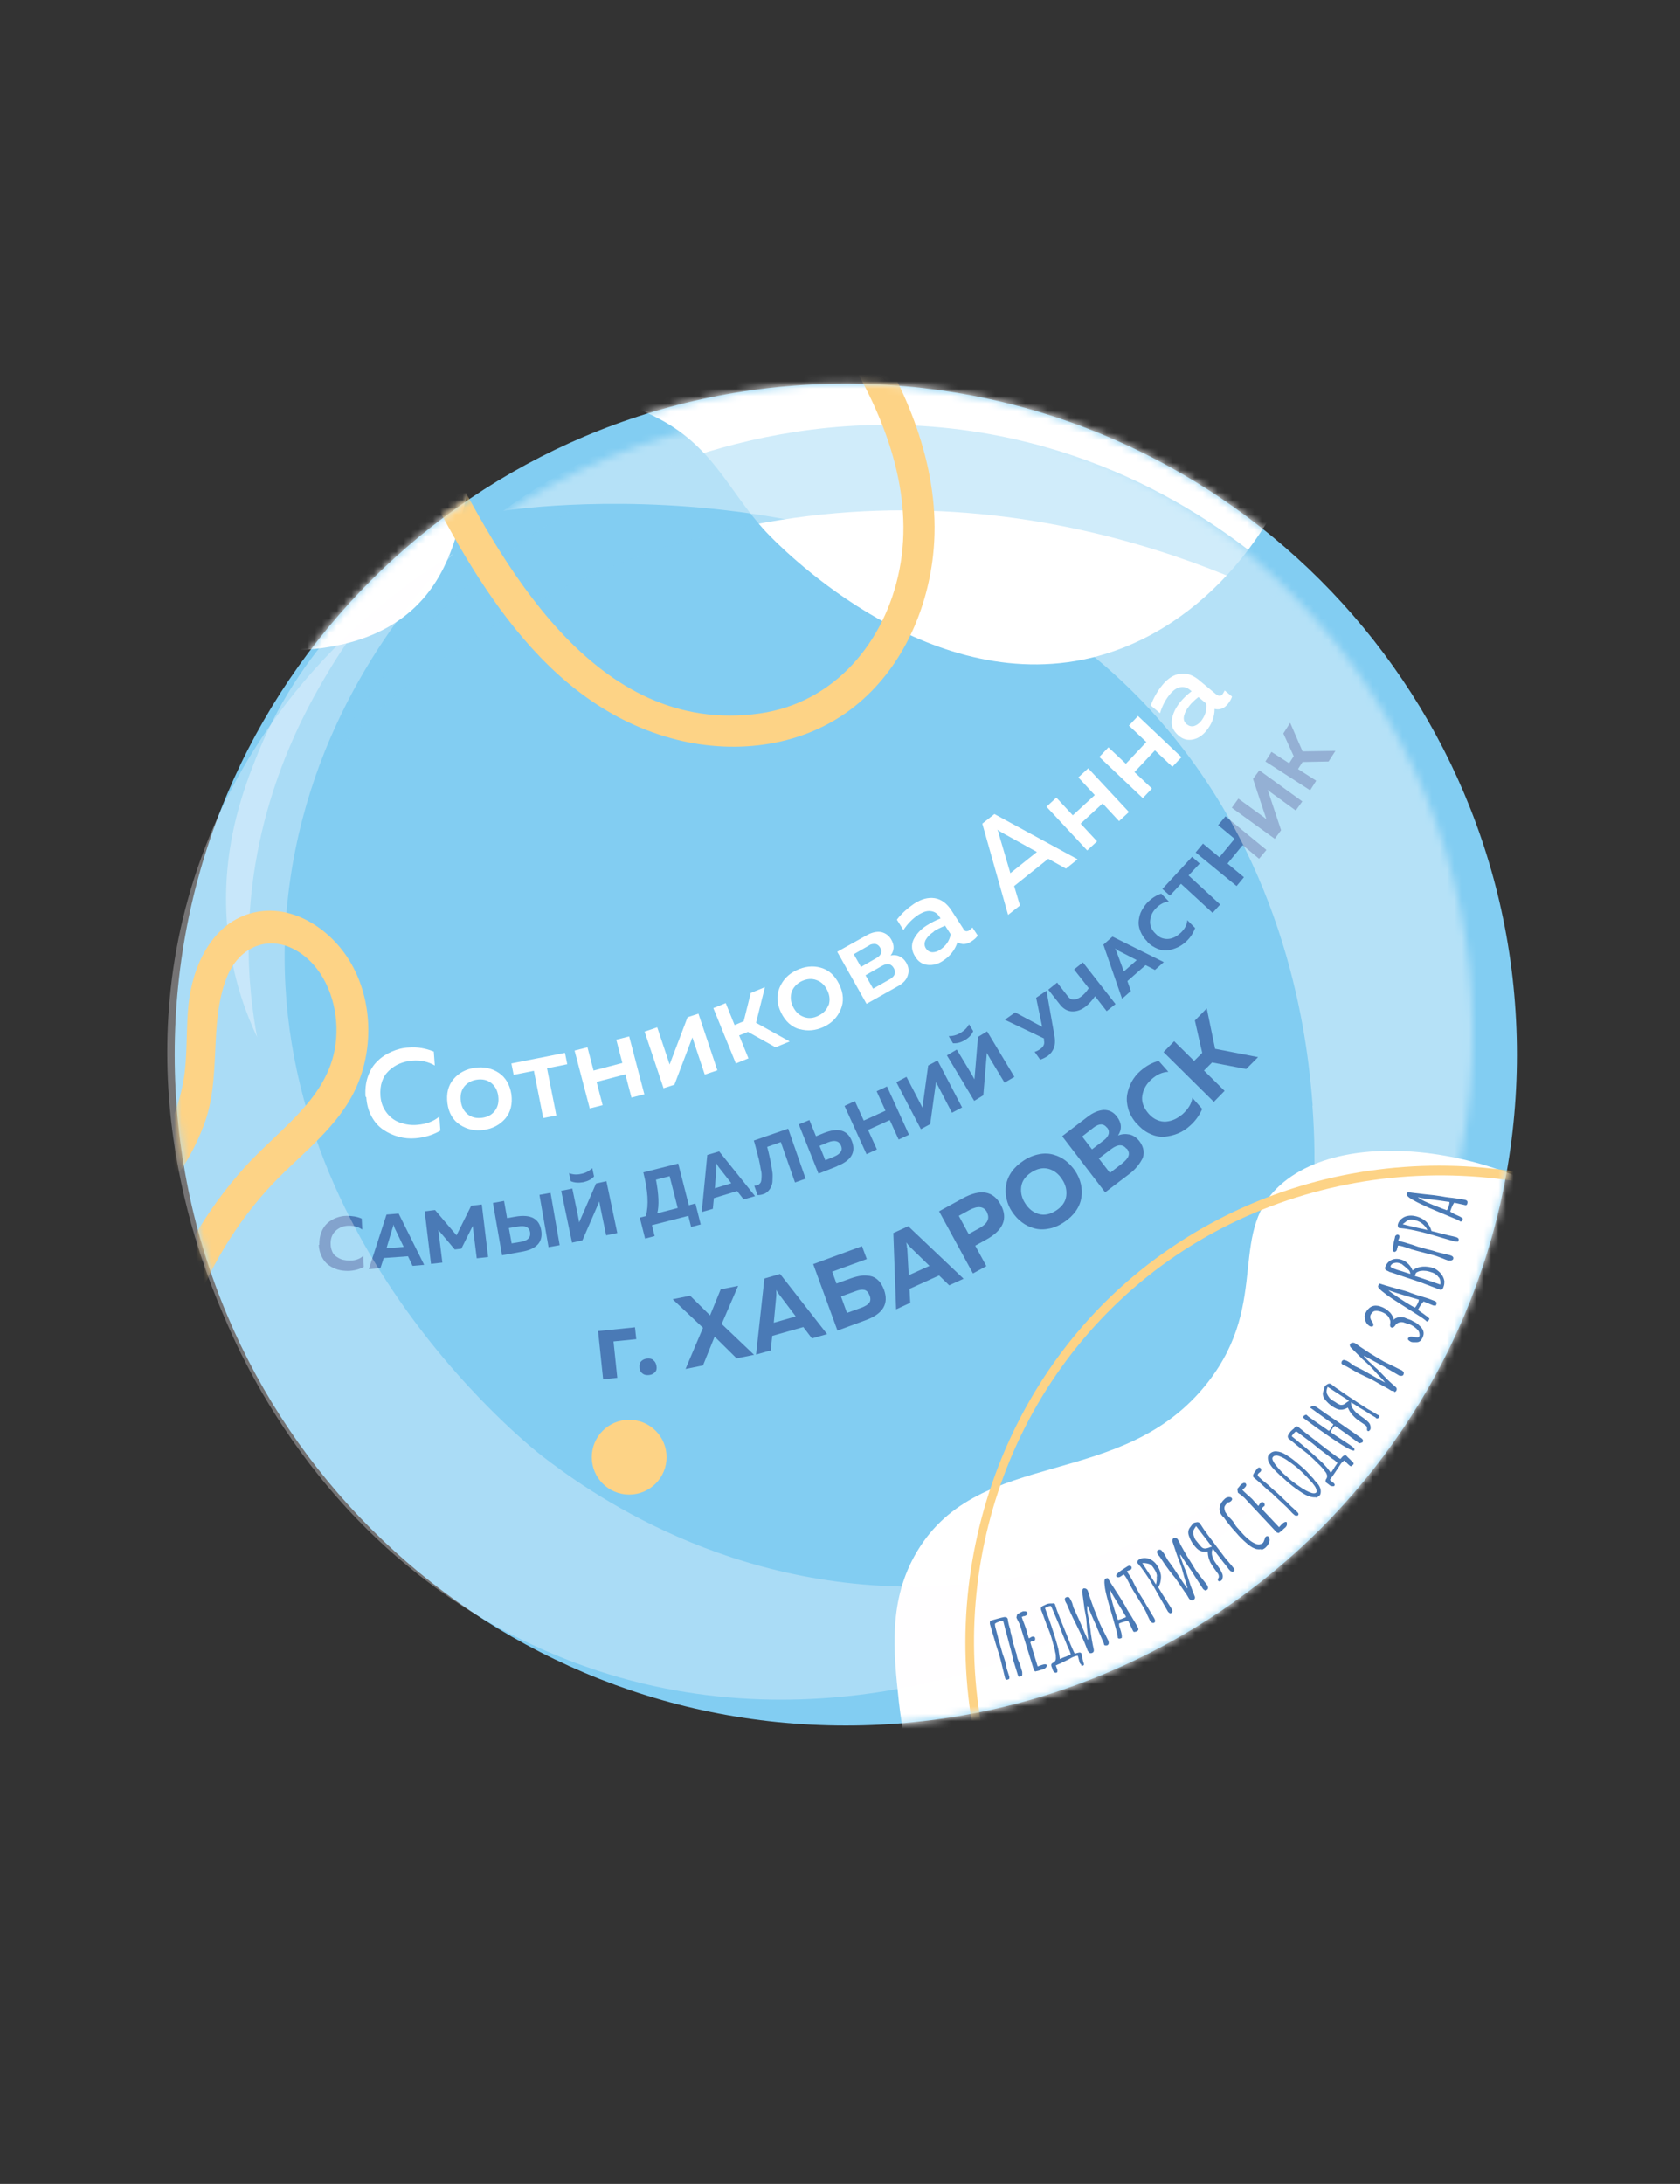 <?xml version="1.0" encoding="UTF-8"?> <svg xmlns="http://www.w3.org/2000/svg" width="227" height="295" viewBox="0 0 227 295" fill="none"><rect x="0" y="0" width="227" height="295" fill="#333333" stroke="none"/><path d="M114.284 233.083C164.365 233.083 204.964 192.508 204.964 142.455C204.964 92.403 164.365 51.828 114.284 51.828C64.203 51.828 23.604 92.403 23.604 142.455C23.604 192.508 64.203 233.083 114.284 233.083Z" fill="#82CDF2"></path><mask id="mask0_63_98" style="mask-type:luminance" maskUnits="userSpaceOnUse" x="23" y="51" width="182" height="183"><path d="M114.284 233.083C164.365 233.083 204.964 192.508 204.964 142.455C204.964 92.403 164.365 51.828 114.284 51.828C64.203 51.828 23.604 92.403 23.604 142.455C23.604 192.508 64.203 233.083 114.284 233.083Z" fill="white"></path></mask><g mask="url(#mask0_63_98)"><path d="M174.601 30.767C180.783 42.851 176.923 56.607 176.513 58.28C172.961 71.797 161.793 85.963 146.321 89.103C124.257 93.575 104.891 73.333 103.491 71.831C98.334 66.267 96.387 60.123 88.326 56.197C85.56 54.866 77.26 50.633 70.6 53.808C61.003 58.382 65.34 73.299 55.982 82.106C51.371 86.441 42.73 89.957 25.175 86.441C25.311 81.764 27.6 33.566 65.306 10.764C110.458 -16.509 167.052 15.987 174.635 30.767H174.601Z" fill="white"></path><path d="M218.831 168.876C210.019 156.792 184.266 150.853 173.474 159.659C165.516 166.145 171.868 175.566 163.227 186.694C151.751 201.44 132.454 195.296 123.915 209.564C120.022 216.084 120.705 222.945 121.456 229.874C125.008 261.551 150.351 285.274 161.041 294.32C176.069 276.229 239.801 197.685 218.796 168.91L218.831 168.876Z" fill="white"></path></g><path d="M85.013 201.884C87.805 201.884 90.068 199.622 90.068 196.832C90.068 194.042 87.805 191.78 85.013 191.78C82.222 191.78 79.959 194.042 79.959 196.832C79.959 199.622 82.222 201.884 85.013 201.884Z" fill="#FDD386"></path><path opacity="0.64" d="M179.86 84.632C174.498 78.692 160.939 65.311 139.012 59.782C110.458 52.579 87.165 63.536 79.105 67.906C59.398 78.624 49.219 94.326 45.121 101.631C52.806 93.848 69.644 78.965 95.635 72.275C137.816 61.386 172.21 80.194 179.86 84.632Z" fill="#82CDF2"></path><path opacity="0.44" d="M179.007 184.441C182.081 184.441 184.574 181.95 184.574 178.877C184.574 175.804 182.081 173.313 179.007 173.313C175.932 173.313 173.439 175.804 173.439 178.877C173.439 181.95 175.932 184.441 179.007 184.441Z" fill="white"></path><path opacity="0.44" d="M183.754 170.855C185.452 170.855 186.828 169.48 186.828 167.783C186.828 166.087 185.452 164.711 183.754 164.711C182.056 164.711 180.68 166.087 180.68 167.783C180.68 169.48 182.056 170.855 183.754 170.855Z" fill="white"></path><path opacity="0.35" d="M58.066 73.879C51.337 80.16 46.999 86.304 44.404 90.673C41.569 95.384 33.987 108.321 33.611 126.31C33.474 132.147 34.157 136.926 34.738 140.1C33.372 137.199 31.732 132.932 30.981 127.573C29.273 115.728 32.928 106.478 34.909 101.596C41.193 86.202 52.635 77.463 58.066 73.845V73.879Z" fill="white"></path><path d="M49.39 148.122C49.322 147.132 49.424 146.21 49.732 145.357C50.039 144.504 50.449 143.855 51.03 143.309C51.576 142.763 52.225 142.353 52.942 142.046C53.66 141.739 54.411 141.534 55.197 141.5C56.392 141.397 57.519 141.602 58.612 142.046L58.749 143.923C57.861 143.411 56.836 143.172 55.675 143.275C54.445 143.377 53.386 143.821 52.532 144.64C51.679 145.459 51.303 146.586 51.405 148.054C51.474 148.975 51.781 149.726 52.293 150.375C52.806 151.023 53.42 151.433 54.138 151.672C54.855 151.911 55.572 152.013 56.358 151.945C57.621 151.842 58.612 151.467 59.363 150.818L59.5 152.73C58.475 153.31 57.382 153.652 56.153 153.754C55.367 153.822 54.616 153.754 53.864 153.549C53.113 153.344 52.43 153.037 51.781 152.593C51.132 152.15 50.62 151.569 50.21 150.818C49.8 150.068 49.561 149.214 49.493 148.224L49.39 148.122Z" fill="white"></path><path d="M62.164 151.945C61.208 151.33 60.627 150.341 60.456 149.043C60.286 147.712 60.559 146.62 61.276 145.767C61.993 144.913 62.984 144.401 64.179 144.23C65.375 144.06 66.468 144.299 67.39 144.913C68.312 145.528 68.892 146.517 69.097 147.815C69.268 149.146 68.995 150.238 68.278 151.092C67.526 151.945 66.57 152.457 65.375 152.628C64.179 152.798 63.12 152.559 62.164 151.945ZM66.877 150.033C67.287 149.487 67.424 148.839 67.321 148.054C67.219 147.268 66.877 146.688 66.365 146.279C65.819 145.869 65.204 145.732 64.452 145.835C63.701 145.937 63.12 146.279 62.711 146.791C62.301 147.337 62.164 147.985 62.267 148.77C62.369 149.555 62.711 150.136 63.223 150.545C63.769 150.955 64.384 151.092 65.17 150.989C65.921 150.887 66.502 150.545 66.877 150.033Z" fill="white"></path><path d="M75.177 150.682L73.401 151.023L72.137 144.64L69.405 145.186L69.097 143.65L76.338 142.217L76.646 143.753L73.913 144.299L75.177 150.682Z" fill="white"></path><path d="M81.427 149.282L79.685 149.726L77.636 141.909L79.378 141.466L80.198 144.606L84.091 143.582L83.272 140.442L85.013 139.998L87.063 147.815L85.321 148.258L84.501 145.118L80.608 146.142L81.427 149.282Z" fill="white"></path><path d="M91.127 146.517L89.658 146.995L87.097 139.349L88.805 138.769L90.478 143.787L92.903 137.404L94.372 136.926L96.933 144.572L95.226 145.152L93.552 140.134L91.127 146.517Z" fill="white"></path><path d="M101.1 142.968L99.427 143.65L96.387 136.175L98.06 135.492L99.256 138.462L100.485 137.95L101.442 134.127L103.354 133.342L102.159 138.155L106.701 140.68L104.789 141.466L101.066 139.383L99.871 139.861L101.134 142.968H101.1Z" fill="white"></path><path d="M108.068 139.042C106.975 138.735 106.121 137.984 105.54 136.789C104.96 135.594 104.891 134.468 105.335 133.41C105.779 132.352 106.531 131.567 107.624 131.055C108.717 130.543 109.81 130.406 110.902 130.713C111.995 131.02 112.815 131.771 113.396 132.966C113.976 134.161 114.045 135.287 113.601 136.345C113.157 137.404 112.405 138.189 111.312 138.701C110.219 139.213 109.126 139.315 108.034 139.008L108.068 139.042ZM111.961 135.799C112.166 135.151 112.132 134.502 111.79 133.785C111.449 133.068 110.971 132.625 110.322 132.386C109.673 132.147 109.024 132.215 108.341 132.522C107.658 132.864 107.214 133.342 106.975 133.956C106.77 134.605 106.804 135.253 107.145 135.97C107.487 136.687 107.965 137.13 108.614 137.369C109.263 137.608 109.912 137.54 110.595 137.199C111.278 136.857 111.722 136.38 111.927 135.765L111.961 135.799Z" fill="white"></path><path d="M121.217 133.273L117.084 135.594L113.123 128.563L117.153 126.31C117.836 125.934 118.485 125.798 119.065 125.9C119.646 126.037 120.124 126.378 120.432 126.924C120.876 127.709 120.841 128.426 120.329 129.075C120.739 128.972 121.149 129.006 121.525 129.177C121.9 129.348 122.208 129.621 122.447 130.031C122.788 130.611 122.857 131.191 122.652 131.771C122.481 132.352 122.003 132.864 121.217 133.273ZM115.343 128.87L116.333 130.611L118.416 129.416C119.065 129.041 119.27 128.563 118.929 128.017C118.758 127.709 118.519 127.539 118.246 127.505C117.972 127.505 117.699 127.505 117.426 127.709L115.343 128.904V128.87ZM116.948 131.737L117.972 133.546L120.158 132.318C120.91 131.908 121.115 131.396 120.773 130.781C120.432 130.167 119.885 130.065 119.168 130.474L116.948 131.737Z" fill="white"></path><path d="M130.166 125.491C130.371 125.832 130.644 125.866 130.985 125.661C131.088 125.593 131.224 125.456 131.395 125.286L132.112 126.378C131.907 126.685 131.634 126.924 131.259 127.163C130.575 127.607 129.961 127.641 129.38 127.266C129.039 128.324 128.355 129.177 127.399 129.792C126.75 130.235 126.067 130.406 125.35 130.338C124.667 130.269 124.086 129.928 123.676 129.245C123.164 128.46 123.096 127.675 123.437 126.924C123.813 126.173 124.394 125.525 125.213 125.013C125.76 124.671 126.374 124.33 127.092 124.057L126.921 123.818C126.648 123.374 126.272 123.135 125.76 123.067C125.282 122.999 124.769 123.169 124.189 123.511C123.335 124.057 122.652 124.74 122.071 125.627L121.183 124.228C121.866 123.34 122.652 122.657 123.505 122.077C124.496 121.429 125.418 121.19 126.306 121.326C127.16 121.463 127.946 122.009 128.595 123.033L130.166 125.456V125.491ZM126.17 125.866C125.657 126.173 125.316 126.549 125.077 126.958C124.872 127.368 124.872 127.743 125.111 128.119C125.316 128.426 125.589 128.597 125.965 128.631C126.306 128.631 126.682 128.529 127.023 128.29C127.809 127.778 128.287 127.095 128.458 126.207L127.706 125.047C127.092 125.286 126.545 125.559 126.135 125.832L126.17 125.866Z" fill="white"></path><path d="M137.816 122.316L136.211 123.579L132.727 111.256L134.367 109.959L145.603 116.069L144.032 117.332L141.642 116.001L137.031 119.688L137.816 122.316ZM134.981 112.724L136.518 117.947L140.105 115.08L135.357 112.451C135.118 112.315 134.947 112.178 134.776 112.076C134.845 112.246 134.947 112.485 135.016 112.724H134.981Z" fill="white"></path><path d="M148.233 113.646L146.901 114.875L141.402 108.969L142.734 107.741L144.954 110.13L147.926 107.399L145.706 105.01L147.038 103.781L152.537 109.686L151.205 110.915L148.985 108.526L146.013 111.256L148.233 113.646Z" fill="white"></path><path d="M155.645 106.512L154.415 107.809L148.541 102.245L149.77 100.948L152.127 103.167L154.893 100.231L152.537 98.012L153.766 96.715L159.641 102.279L158.411 103.576L156.055 101.357L153.288 104.293L155.645 106.512Z" fill="white"></path><path d="M164.388 93.814C164.696 94.053 164.969 94.053 165.208 93.746C165.276 93.643 165.379 93.472 165.481 93.268L166.472 94.087C166.369 94.428 166.164 94.769 165.891 95.111C165.379 95.725 164.798 95.93 164.115 95.759C164.115 96.852 163.705 97.876 162.954 98.763C162.442 99.378 161.861 99.753 161.178 99.89C160.495 100.026 159.846 99.89 159.231 99.344C158.514 98.729 158.206 98.012 158.343 97.193C158.48 96.374 158.855 95.589 159.47 94.838C159.88 94.326 160.392 93.848 161.007 93.37L160.802 93.199C160.392 92.858 159.982 92.756 159.504 92.824C159.026 92.892 158.582 93.199 158.138 93.711C157.489 94.462 157.045 95.35 156.738 96.34L155.474 95.281C155.884 94.257 156.396 93.336 157.045 92.551C157.797 91.629 158.616 91.117 159.47 91.015C160.324 90.878 161.246 91.185 162.134 91.971L164.354 93.814H164.388ZM160.7 95.35C160.324 95.793 160.085 96.271 159.982 96.715C159.88 97.159 159.982 97.534 160.358 97.842C160.666 98.081 160.973 98.149 161.315 98.081C161.656 97.978 161.963 97.773 162.237 97.466C162.817 96.749 163.091 95.964 162.988 95.043L161.929 94.155C161.417 94.565 160.973 94.974 160.666 95.384L160.7 95.35Z" fill="white"></path><path d="M83.374 186.114L81.496 186.318L80.812 179.799L85.799 179.287L85.97 180.891L82.896 181.198L83.408 186.114H83.374Z" fill="#4A7AB6"></path><path d="M88.258 183.724C88.497 183.895 88.634 184.134 88.702 184.509C88.77 184.885 88.702 185.158 88.497 185.363C88.292 185.567 88.053 185.704 87.712 185.738C87.37 185.772 87.097 185.738 86.858 185.567C86.619 185.397 86.448 185.158 86.414 184.782C86.38 184.407 86.414 184.134 86.619 183.895C86.824 183.69 87.063 183.553 87.404 183.519C87.746 183.485 88.019 183.519 88.258 183.69V183.724Z" fill="#4A7AB6"></path><path d="M94.987 184.441L92.63 184.919L94.987 179.355L90.888 175.498L93.245 175.02L95.943 177.682L97.377 174.166L99.734 173.689L97.514 178.843L101.886 183.007L99.529 183.485L96.558 180.55L94.987 184.441Z" fill="#4A7AB6"></path><path d="M104.208 182.393L102.159 182.973L103.286 172.699L105.404 172.084L111.756 180.208L109.707 180.789L108.546 179.253L104.345 180.447L104.14 182.359L104.208 182.393ZM104.891 175.02L104.55 178.672L107.521 177.819L105.301 174.883C105.13 174.679 104.994 174.44 104.891 174.235C104.891 174.508 104.891 174.781 104.891 175.02Z" fill="#4A7AB6"></path><path d="M113.02 173.381L115.001 172.665C115.479 172.494 115.923 172.392 116.333 172.323C116.743 172.255 117.187 172.289 117.563 172.357C117.972 172.426 118.348 172.63 118.656 172.938C118.997 173.245 119.236 173.689 119.441 174.201C120.124 176.078 119.339 177.443 117.05 178.297L113.157 179.73L109.878 170.753L116.47 168.329L117.119 170.07L112.439 171.777L113.02 173.381ZM114.455 177.341L116.436 176.624C116.88 176.454 117.221 176.249 117.426 176.01C117.631 175.771 117.665 175.395 117.494 174.986C117.324 174.542 117.084 174.303 116.777 174.235C116.47 174.167 116.06 174.235 115.616 174.405L113.635 175.122L114.455 177.375V177.341Z" fill="#4A7AB6"></path><path d="M122.993 175.976L121.081 176.863L120.705 166.554L122.72 165.633L130.2 172.733L128.253 173.62L126.887 172.289L122.891 174.098L122.993 176.01V175.976ZM122.583 168.568L122.788 172.255L125.589 170.992L122.959 168.432C122.754 168.227 122.617 168.022 122.447 167.817C122.515 168.091 122.549 168.364 122.549 168.603L122.583 168.568Z" fill="#4A7AB6"></path><path d="M126.887 163.619L130.063 161.878C132.488 160.547 134.196 160.854 135.22 162.731C136.245 164.609 135.562 166.213 133.137 167.51L131.771 168.261L133.274 171.026L131.464 172.016L126.887 163.619ZM133.376 163.755C132.932 162.936 132.147 162.834 130.985 163.448L129.551 164.233L130.883 166.691L132.317 165.906C133.444 165.292 133.786 164.575 133.342 163.755H133.376Z" fill="#4A7AB6"></path><path d="M138.055 165.087C137.543 164.711 137.133 164.233 136.757 163.687C136.382 163.141 136.143 162.561 136.006 161.946C135.869 161.332 135.835 160.717 135.938 160.103C136.04 159.489 136.279 158.874 136.689 158.294C137.099 157.714 137.645 157.202 138.329 156.758C139.012 156.314 139.695 156.041 140.412 155.905C141.095 155.768 141.778 155.802 142.359 155.973C142.974 156.143 143.52 156.417 143.998 156.792C144.476 157.167 144.92 157.645 145.296 158.192C145.638 158.738 145.911 159.318 146.047 159.932C146.184 160.547 146.218 161.161 146.116 161.776C146.013 162.39 145.774 163.004 145.364 163.585C144.955 164.165 144.408 164.677 143.725 165.121C143.042 165.565 142.359 165.872 141.642 165.974C140.958 166.111 140.275 166.077 139.695 165.906C139.08 165.735 138.533 165.462 138.055 165.087ZM144.066 161.571C144.169 160.786 143.998 160.035 143.52 159.318C143.042 158.567 142.427 158.089 141.676 157.884C140.924 157.68 140.139 157.85 139.353 158.362C138.568 158.874 138.089 159.523 137.987 160.308C137.885 161.093 138.055 161.844 138.533 162.561C139.012 163.312 139.626 163.79 140.378 163.994C141.129 164.199 141.915 164.029 142.7 163.517C143.486 163.004 143.964 162.356 144.066 161.571Z" fill="#4A7AB6"></path><path d="M143.554 153.447L146.867 150.921C147.687 150.272 148.472 149.965 149.156 149.931C149.873 149.931 150.453 150.204 150.932 150.853C151.58 151.706 151.615 152.559 151.068 153.379C151.58 153.174 152.093 153.14 152.605 153.242C153.117 153.344 153.561 153.652 153.971 154.164C154.279 154.573 154.449 154.983 154.518 155.427C154.552 155.87 154.518 156.28 154.279 156.655C154.074 157.031 153.835 157.372 153.561 157.679C153.288 157.987 152.981 158.294 152.605 158.567L149.326 161.059L143.52 153.481L143.554 153.447ZM149.565 152.32C149.121 151.74 148.507 151.74 147.755 152.32L146.218 153.515L147.55 155.256L149.19 153.993C149.497 153.754 149.702 153.481 149.804 153.174C149.873 152.867 149.804 152.593 149.6 152.32H149.565ZM152.229 155.188C151.717 154.539 151.068 154.539 150.18 155.188L148.472 156.485L149.975 158.43L151.615 157.167C152.024 156.826 152.332 156.519 152.469 156.178C152.605 155.836 152.537 155.495 152.229 155.119V155.188Z" fill="#4A7AB6"></path><path d="M153.63 151.842C153.083 151.228 152.673 150.545 152.468 149.863C152.264 149.18 152.195 148.497 152.298 147.883C152.4 147.268 152.605 146.688 152.912 146.108C153.22 145.562 153.63 145.05 154.108 144.64C154.859 143.992 155.679 143.514 156.567 143.309L157.865 144.777C157.045 144.811 156.294 145.152 155.577 145.801C154.893 146.415 154.484 147.132 154.347 147.985C154.21 148.839 154.518 149.658 155.235 150.477C155.577 150.853 155.952 151.126 156.362 151.296C156.772 151.467 157.182 151.535 157.558 151.501C157.967 151.467 158.343 151.365 158.719 151.194C159.094 151.023 159.436 150.784 159.778 150.511C160.563 149.794 161.007 149.078 161.11 148.292L162.442 149.794C162.066 150.648 161.519 151.433 160.768 152.081C160.29 152.525 159.743 152.867 159.163 153.105C158.582 153.344 157.967 153.481 157.353 153.549C156.738 153.583 156.089 153.481 155.44 153.174C154.791 152.901 154.21 152.457 153.664 151.842H153.63Z" fill="#4A7AB6"></path><path d="M165.447 147.371L164.013 148.839L157.216 142.114L158.65 140.646L161.349 143.309L162.442 142.217L161.451 137.847L163.056 136.209L164.183 141.67L169.99 142.797L168.384 144.401L163.774 143.514L162.681 144.606L165.447 147.337V147.371Z" fill="#4A7AB6"></path><path d="M43.14 168.159C43.14 167.544 43.208 166.964 43.413 166.452C43.618 165.94 43.891 165.53 44.233 165.223C44.575 164.916 44.984 164.677 45.428 164.506C45.872 164.336 46.35 164.233 46.829 164.233C47.58 164.233 48.263 164.336 48.878 164.609L48.946 166.077C48.434 165.735 47.853 165.565 47.136 165.565C46.453 165.565 45.838 165.804 45.36 166.247C44.882 166.691 44.643 167.305 44.677 168.091C44.677 168.466 44.779 168.807 44.916 169.115C45.053 169.422 45.258 169.627 45.531 169.797C45.804 169.968 46.043 170.104 46.35 170.173C46.658 170.241 46.965 170.275 47.273 170.275C48.058 170.275 48.673 170.036 49.083 169.627L49.151 171.129C48.536 171.47 47.853 171.641 47.102 171.675C46.624 171.675 46.146 171.641 45.667 171.504C45.223 171.367 44.779 171.163 44.404 170.89C44.028 170.616 43.721 170.241 43.482 169.763C43.242 169.285 43.106 168.773 43.072 168.159H43.14Z" fill="#4A7AB6"></path><path d="M51.405 171.299L49.834 171.436L52.225 164.063L53.864 163.926L57.314 170.855L55.743 170.992L55.128 169.695L51.849 169.934L51.405 171.299ZM53.011 165.974L52.225 168.603L54.548 168.432L53.352 165.94C53.284 165.769 53.216 165.565 53.147 165.394C53.147 165.599 53.079 165.804 53.011 165.974Z" fill="#4A7AB6"></path><path d="M63.701 162.868L65.101 162.697L65.955 169.797L64.418 169.968L63.872 165.599L62.335 168.671L61.447 168.773L59.227 166.145L59.773 170.548L58.236 170.719L57.382 163.619L58.783 163.448L61.686 166.862L63.667 162.868H63.701Z" fill="#4A7AB6"></path><path d="M70.498 169.08L67.834 169.558L66.604 162.492L68.107 162.219L68.517 164.541L69.678 164.336C71.727 163.994 72.854 164.609 73.128 166.179C73.401 167.749 72.513 168.739 70.498 169.08ZM68.756 165.872L69.132 167.954L70.361 167.749C71.317 167.579 71.727 167.169 71.625 166.452C71.522 165.769 70.976 165.496 70.02 165.667L68.79 165.872H68.756ZM75.621 168.193L74.118 168.466L72.889 161.4L74.391 161.127L75.621 168.193Z" fill="#4A7AB6"></path><path d="M81.154 163.243C81.086 162.902 81.017 162.561 80.983 162.288L78.695 167.544L77.294 167.852L75.826 160.854L77.329 160.547L78.08 164.165C78.148 164.506 78.217 164.848 78.251 165.121L80.539 159.864L81.939 159.557L83.408 166.554L81.905 166.862L81.154 163.243ZM79.993 157.816C79.583 158.192 79.105 158.465 78.524 158.567C77.943 158.704 77.397 158.669 76.885 158.465L77.124 159.557C77.602 159.762 78.183 159.796 78.797 159.693C79.412 159.557 79.924 159.318 80.266 158.908L80.027 157.816H79.993Z" fill="#4A7AB6"></path><path d="M88.463 166.964L87.165 167.305L86.448 164.472L87.268 164.267C87.677 162.766 87.541 160.786 86.926 158.362L91.639 157.167L93.074 162.8L93.962 162.561L94.679 165.394L93.381 165.735L93.006 164.233L88.087 165.496L88.463 166.998V166.964ZM88.634 159.352C89.01 161.332 89.078 162.834 88.805 163.892L91.571 163.175L90.478 158.874L88.634 159.352Z" fill="#4A7AB6"></path><path d="M96.353 163.278L94.816 163.721L95.567 156.007L97.172 155.529L102.022 161.571L100.485 162.015L99.597 160.888L96.455 161.844L96.319 163.278H96.353ZM96.797 157.748L96.592 160.513L98.812 159.83L97.104 157.645C97.104 157.645 96.865 157.304 96.797 157.133C96.797 157.338 96.797 157.543 96.797 157.714V157.748Z" fill="#4A7AB6"></path><path d="M101.852 154.061L106.497 152.457L108.853 159.216L107.419 159.728L105.506 154.266L103.662 154.915C103.798 155.427 103.901 155.836 103.969 156.178C104.037 156.519 104.14 156.894 104.208 157.338C104.277 157.782 104.345 158.157 104.379 158.465C104.413 158.772 104.379 159.079 104.379 159.42C104.379 159.762 104.311 160.035 104.208 160.274C104.106 160.513 103.969 160.717 103.798 160.888C103.628 161.059 103.423 161.229 103.149 161.298C102.876 161.4 102.603 161.434 102.364 161.434L101.92 160.171C101.92 160.171 102.227 160.137 102.398 160.069C102.535 160.035 102.603 159.932 102.705 159.83C102.808 159.728 102.842 159.591 102.876 159.386C102.876 159.216 102.91 159.045 102.91 158.84C102.91 158.669 102.91 158.43 102.842 158.157C102.774 157.884 102.74 157.645 102.705 157.406C102.671 157.202 102.603 156.929 102.535 156.587C102.432 156.246 102.364 155.973 102.33 155.768C102.261 155.563 102.193 155.256 102.091 154.88C101.988 154.505 101.92 154.232 101.852 154.061Z" fill="#4A7AB6"></path><path d="M113.088 157.543L110.595 158.533L107.931 151.877L109.366 151.296L110.254 153.481L111.347 153.037C113.259 152.286 114.523 152.628 115.104 154.13C115.684 155.631 115.035 156.758 113.123 157.509L113.088 157.543ZM110.732 154.778L111.517 156.724L112.679 156.246C113.567 155.87 113.908 155.392 113.635 154.744C113.362 154.095 112.781 153.959 111.893 154.3L110.732 154.778Z" fill="#4A7AB6"></path><path d="M118.451 147.405L119.851 146.756L122.822 153.276L121.422 153.925L120.227 151.296L117.289 152.628L118.485 155.256L117.084 155.904L114.113 149.385L115.513 148.736L116.709 151.365L119.646 150.033L118.451 147.405Z" fill="#4A7AB6"></path><path d="M129.995 149.59L128.629 150.306L126.921 147.03C126.75 146.722 126.614 146.415 126.477 146.142L125.691 151.842L124.428 152.525L121.115 146.176L122.481 145.459L124.189 148.736C124.359 149.043 124.496 149.351 124.633 149.624L125.418 143.923L126.682 143.241L129.995 149.59Z" fill="#4A7AB6"></path><path d="M133.82 143.07C133.649 142.763 133.479 142.49 133.342 142.217L132.864 147.951L131.634 148.702L127.946 142.558L129.278 141.773L131.19 144.947C131.361 145.255 131.532 145.528 131.668 145.801L132.147 140.066L133.376 139.315L137.065 145.459L135.733 146.244L133.82 143.07ZM130.951 138.325C130.712 138.803 130.302 139.213 129.79 139.52C129.278 139.827 128.731 139.964 128.185 139.964L128.765 140.919C129.312 140.954 129.824 140.817 130.371 140.51C130.917 140.168 131.293 139.793 131.498 139.281L130.917 138.325H130.951Z" fill="#4A7AB6"></path><path d="M142.461 139.827C142.598 140.544 142.564 141.124 142.393 141.568C142.222 142.012 141.949 142.353 141.539 142.66C141.266 142.831 140.958 143.002 140.549 143.138L139.797 142.08C140.07 142.012 140.31 141.875 140.549 141.705C140.754 141.568 140.924 141.397 140.993 141.227C141.095 141.056 141.129 140.817 141.061 140.544V140.271L135.767 137.745L137.167 136.755L140.822 138.701L140.002 134.775L141.402 133.819L142.461 139.827Z" fill="#4A7AB6"></path><path d="M150.727 135.629L149.531 136.584L147.96 134.57C147.584 135.117 147.175 135.56 146.731 135.936C146.082 136.448 145.433 136.653 144.818 136.618C144.203 136.584 143.622 136.243 143.144 135.594L141.642 133.683L142.837 132.727L144.306 134.605C144.545 134.912 144.818 135.048 145.125 135.014C145.433 135.014 145.774 134.843 146.15 134.57C146.526 134.263 146.833 133.922 147.106 133.478L145.125 130.952L146.321 129.996L150.727 135.629Z" fill="#4A7AB6"></path><path d="M152.81 133.854L151.615 134.912L149.087 127.607L150.317 126.515L157.25 129.962L156.055 131.02L154.791 130.372L152.332 132.522L152.81 133.888V133.854ZM150.897 128.631L151.854 131.225L153.596 129.689L151.136 128.426C150.966 128.324 150.795 128.221 150.658 128.119C150.761 128.29 150.863 128.494 150.897 128.665V128.631Z" fill="#4A7AB6"></path><path d="M155.03 127.197C154.586 126.754 154.279 126.276 154.074 125.764C153.869 125.252 153.801 124.774 153.869 124.296C153.937 123.818 154.04 123.374 154.279 122.965C154.518 122.555 154.791 122.145 155.133 121.804C155.679 121.292 156.26 120.917 156.909 120.712L157.933 121.77C157.318 121.838 156.772 122.111 156.26 122.623C155.747 123.101 155.474 123.681 155.406 124.33C155.337 124.979 155.577 125.593 156.157 126.139C156.43 126.412 156.704 126.617 157.011 126.719C157.318 126.822 157.626 126.856 157.933 126.822C158.241 126.788 158.514 126.685 158.787 126.549C159.06 126.412 159.299 126.207 159.538 126.003C160.119 125.456 160.392 124.876 160.427 124.296L161.485 125.354C161.246 126.003 160.871 126.617 160.324 127.129C159.982 127.47 159.573 127.743 159.163 127.948C158.719 128.153 158.275 128.29 157.831 128.358C157.353 128.426 156.874 128.358 156.396 128.153C155.918 127.948 155.44 127.675 155.03 127.231V127.197Z" fill="#4A7AB6"></path><path d="M157.045 120.097L161.075 115.728L162.1 116.65L160.597 118.254L164.867 122.18L163.842 123.306L159.573 119.381L158.07 120.985L157.045 120.063V120.097Z" fill="#4A7AB6"></path><path d="M164.593 111.461L165.584 110.267L171.117 114.806L170.126 116.001L167.906 114.158L165.857 116.65L168.077 118.493L167.087 119.688L161.554 115.148L162.544 113.953L164.764 115.796L166.813 113.305L164.593 111.461Z" fill="#4A7AB6"></path><path d="M175.967 108.253L175.079 109.481L172.073 107.297C171.766 107.092 171.527 106.887 171.288 106.682L173.098 112.144L172.244 113.305L166.438 109.106L167.326 107.877L170.331 110.062C170.639 110.267 170.878 110.471 171.117 110.676L169.307 105.215L170.161 104.054L175.967 108.253Z" fill="#4A7AB6"></path><path d="M177.845 105.454L177.026 106.751L170.98 102.859L171.8 101.562L174.191 103.098L174.806 102.143L173.405 99.07L174.327 97.637L176.001 101.494L180.441 101.426L179.519 102.859L176.001 102.928L175.386 103.883L177.845 105.454Z" fill="#4A7AB6"></path><mask id="mask1_63_98" style="mask-type:luminance" maskUnits="userSpaceOnUse" x="30" y="55" width="170" height="169"><path d="M195.347 164.02C208.872 119.5 183.725 72.452 139.18 58.934C94.634 45.417 47.558 70.549 34.032 115.068C20.507 159.588 45.654 206.637 90.199 220.155C134.745 233.672 181.821 208.54 195.347 164.02Z" fill="white"></path></mask><g mask="url(#mask1_63_98)"><path opacity="0.41" d="M177.367 149.351C176.786 141.875 174.669 119.244 158.48 99.412C127.092 60.942 71.625 68.452 68.004 68.998C72.035 65.994 100.383 45.547 137.304 54.115C166.062 60.806 186.999 82.071 196.152 105.727C207.184 134.331 198.44 159.83 195.367 168.261C185.53 195.364 166.233 210.178 158.616 215.435C164.149 207.516 179.895 182.837 177.333 149.351H177.367Z" fill="white"></path></g><path opacity="0.32" d="M126.853 214.24C98.47 215.503 78.968 201.065 73.23 196.661C71.522 195.33 32.62 164.541 39.212 118.834C42.491 96.101 55.401 80.911 61.242 74.801C54.65 78.829 37.505 90.537 28.283 113.031C16.021 143.002 26.951 169.968 30.093 177.409C32.962 184.202 44.267 209.837 73.162 222.74C106.053 237.452 136.757 224.481 145.057 220.521C164.354 211.373 175.591 197.48 180.783 190.039C176.582 194.306 157.455 212.875 126.853 214.24Z" fill="#FFFCFF"></path><mask id="mask2_63_98" style="mask-type:luminance" maskUnits="userSpaceOnUse" x="23" y="51" width="182" height="183"><path d="M114.284 233.083C164.365 233.083 204.964 192.508 204.964 142.455C204.964 92.403 164.365 51.828 114.284 51.828C64.203 51.828 23.604 92.403 23.604 142.455C23.604 192.508 64.203 233.083 114.284 233.083Z" fill="white"></path></mask><g mask="url(#mask2_63_98)"><path d="M225.866 165.462C202.607 152.764 173.61 155.256 153.22 172.323C132.83 189.391 125.145 218.371 134.196 243.699C134.469 244.415 135.596 244.108 135.357 243.391C126.614 218.917 133.41 191.166 153.117 174.03C172.825 156.894 202.129 153.891 225.286 166.52C225.969 166.896 226.55 165.872 225.901 165.496L225.866 165.462Z" fill="#FDD386"></path><path d="M114.215 47.527C119.578 56.232 123.574 66.643 121.525 76.985C119.612 86.68 112.781 94.94 102.637 96.374C80.334 99.514 67.663 76.132 59.329 59.543C58.1 57.085 54.411 59.235 55.641 61.693C63.428 77.224 73.128 95.316 91.469 99.924C99.7 101.972 108.751 100.777 115.479 95.418C121.661 90.503 125.179 82.856 126.067 75.108C127.263 64.594 123.301 54.218 117.87 45.411C116.436 43.09 112.747 45.206 114.181 47.561L114.215 47.527Z" fill="#FDD386"></path><path d="M2.974 172.221C14.04 170.412 23.57 162.492 27.531 152.013C29.991 145.562 28.18 138.393 30.605 132.113C32.313 127.709 36.617 126.037 40.578 128.733C43.994 131.055 45.565 135.492 45.462 139.486C45.292 147.849 38.017 152.15 32.996 157.748C28.727 162.492 25.311 167.954 22.852 173.859C17.9 185.636 16.739 199.358 20.769 211.612C25.243 225.232 37.095 236.326 52.089 235.677C54.821 235.54 54.855 231.274 52.089 231.41C35.148 232.161 24.56 216.664 22.921 201.303C21.384 186.762 26.268 171.675 36.036 160.786C40.339 155.973 46.111 152.252 48.502 146.005C50.517 140.817 50.142 134.57 47.239 129.792C44.711 125.627 39.827 122.248 34.738 123.169C29.171 124.193 26.336 129.655 25.585 134.809C25.038 138.632 25.448 142.524 24.731 146.313C24.048 149.863 22.613 153.208 20.564 156.178C16.226 162.629 9.464 166.862 1.813 168.091C-0.885 168.534 0.242 172.63 2.94 172.221H2.974Z" fill="#FDD386"></path></g><path d="M137.68 226.529C137.68 226.529 137.577 226.426 137.543 226.29L136.928 224.31L136.86 224.003L136.621 223.013C136.348 221.989 136.143 221.238 136.006 220.692C135.972 220.521 135.835 220.146 135.699 219.531L135.596 219.122C135.596 219.122 135.562 218.985 135.528 218.985C135.494 218.985 135.425 218.985 135.289 218.985C135.152 218.985 135.05 219.019 134.981 219.053C134.776 219.122 134.606 219.19 134.435 219.326C134.435 219.429 134.435 219.634 134.537 219.975C134.64 220.316 134.708 220.658 134.845 221.136C134.845 221.238 134.981 221.716 135.221 222.501L135.46 223.354C135.46 223.354 135.562 223.662 135.665 223.935C135.767 224.242 135.835 224.447 135.869 224.583C135.869 224.686 135.938 224.822 135.938 224.959L136.006 225.3L136.382 226.495C136.382 226.495 136.382 226.665 136.382 226.734C136.348 226.802 136.279 226.836 136.177 226.87C135.972 226.939 135.869 226.87 135.801 226.665C135.63 225.914 135.425 225.164 135.255 224.413L135.118 223.901C134.947 223.354 134.845 222.945 134.742 222.672C134.674 222.467 134.572 222.16 134.469 221.784C134.298 221.238 134.059 220.419 133.752 219.361C133.752 219.224 133.752 219.156 133.752 219.053C133.786 218.985 133.854 218.917 133.957 218.883C134.674 218.678 135.255 218.507 135.63 218.439C135.767 218.405 135.904 218.439 136.006 218.473C136.109 218.541 136.177 218.644 136.177 218.746C136.177 218.917 136.245 219.122 136.279 219.326C136.313 219.497 136.348 219.6 136.382 219.702C136.382 219.77 136.416 219.839 136.45 219.941C136.484 220.043 136.518 220.146 136.518 220.248C136.518 220.419 136.587 220.589 136.655 220.828C136.757 221.34 136.86 221.716 136.894 221.921C136.928 222.091 137.031 222.33 137.133 222.706C137.236 223.047 137.304 223.32 137.372 223.457C137.372 223.593 137.406 223.73 137.441 223.866C137.475 224.037 137.577 224.276 137.714 224.583C137.816 224.822 137.885 225.027 137.919 225.164L137.987 225.402C138.055 225.641 138.124 225.778 138.124 225.88V226.119C138.124 226.119 138.158 226.392 137.987 226.426C137.885 226.426 137.782 226.426 137.748 226.426L137.68 226.529Z" fill="#4A7AB6"></path><path d="M139.968 225.812C139.968 225.812 139.763 225.744 139.695 225.573L137.816 219.497C137.816 219.497 137.714 219.224 137.577 218.985C137.475 218.78 137.372 218.61 137.338 218.473C137.406 218.2 137.441 218.064 137.475 217.995C137.577 217.995 137.68 217.927 137.85 217.825C137.987 217.756 138.124 217.688 138.226 217.654C138.329 217.654 138.465 217.654 138.568 217.654C138.704 217.688 138.773 217.756 138.807 217.825C138.875 218.029 138.738 218.2 138.431 218.302H138.294C138.294 218.302 138.192 218.371 138.158 218.371C138.089 218.371 138.055 218.405 138.055 218.405C138.124 218.644 138.226 218.917 138.363 219.258L138.465 219.531L138.67 220.112C138.67 220.112 138.773 220.453 138.841 220.726L139.012 221.306L139.148 221.238C139.148 221.238 139.387 221.102 139.456 221.067C139.524 221.067 139.626 221.067 139.695 221.067C139.763 221.102 139.831 221.17 139.866 221.238C139.866 221.306 139.866 221.409 139.866 221.477C139.866 221.545 139.763 221.614 139.695 221.648H139.558L139.421 221.716C139.319 221.716 139.251 221.784 139.217 221.852L140.207 225.095L140.788 224.89C141.198 224.754 141.402 224.788 141.471 224.959C141.471 224.959 141.402 225.198 141.3 225.266C141.198 225.368 141.095 225.437 140.993 225.471L140.651 225.573L140.31 225.676C140.31 225.676 140.07 225.744 139.934 225.744L139.968 225.812Z" fill="#4A7AB6"></path><path d="M146.082 224.822C146.082 224.822 145.945 224.72 145.911 224.652C145.877 224.549 145.774 224.208 145.638 223.662C145.467 223.662 145.33 223.696 145.159 223.764C145.023 223.798 144.818 223.901 144.579 224.037L144.34 224.174C143.862 224.413 143.486 224.583 143.213 224.72C143.213 224.72 143.008 224.788 142.666 224.959C142.666 225.027 142.734 225.129 142.769 225.266C142.803 225.402 142.871 225.505 142.871 225.573C142.871 225.676 142.871 225.744 142.871 225.812C142.871 225.88 142.803 225.914 142.734 225.949C142.7 225.949 142.632 225.949 142.598 225.949C142.53 225.949 142.427 225.846 142.325 225.744C142.325 225.71 142.222 225.573 142.154 225.3L142.051 225.027C142.051 225.027 142.051 224.89 142.051 224.822C142.086 224.72 142.154 224.686 142.256 224.617C142.564 224.481 142.7 224.242 142.666 223.866C142.666 223.696 142.666 223.491 142.598 223.252C142.53 223.013 142.53 222.808 142.461 222.638C142.222 221.682 142.017 220.999 141.846 220.521C141.778 220.351 141.676 220.112 141.573 219.804C141.471 219.6 141.402 219.429 141.368 219.327C141.266 219.053 141.198 218.815 141.129 218.678C140.924 218.098 140.788 217.722 140.719 217.586C140.651 217.449 140.651 217.347 140.651 217.21C140.651 217.108 140.754 217.005 140.89 216.937C141.198 216.801 141.402 216.698 141.471 216.664C141.607 216.63 141.744 216.596 141.881 216.596C141.949 216.596 141.983 216.596 142.017 216.596C142.051 216.596 142.086 216.596 142.12 216.596C142.256 216.596 142.359 216.562 142.427 216.596C142.495 216.596 142.564 216.698 142.598 216.869L142.837 217.586C142.837 217.586 142.939 217.859 142.974 217.927C143.247 218.678 143.725 219.804 144.34 221.34L144.442 221.614C144.579 221.955 144.715 222.296 144.886 222.672C145.023 223.013 145.159 223.252 145.228 223.389C145.467 223.286 145.672 223.252 145.843 223.218C145.979 223.218 146.082 223.252 146.15 223.389C146.15 223.423 146.15 223.457 146.15 223.491C146.15 223.627 146.218 223.798 146.252 223.969C146.287 224.139 146.321 224.276 146.355 224.413C146.355 224.447 146.355 224.515 146.423 224.617C146.457 224.72 146.457 224.788 146.457 224.856C146.457 224.925 146.389 224.959 146.321 224.993C146.252 224.993 146.184 224.993 146.116 224.993L146.082 224.822ZM143.964 223.798L144.681 223.491C144.681 223.491 144.613 223.218 144.579 223.15C144.545 223.047 144.476 222.877 144.374 222.672C144.374 222.638 144.34 222.535 144.271 222.433C144.203 222.33 144.169 222.228 144.135 222.126L143.486 220.521L143.11 219.497L142.12 217.176C142.12 217.176 142.051 216.971 141.983 216.937C141.881 216.937 141.778 216.937 141.607 217.005C141.471 217.074 141.334 217.108 141.198 217.21L141.778 218.815L142.051 219.6C142.359 220.555 142.632 221.375 142.837 222.126C142.939 222.467 143.042 222.842 143.076 223.218C143.144 223.593 143.178 223.901 143.213 224.105C143.486 223.969 143.759 223.866 143.93 223.798H143.964Z" fill="#4A7AB6"></path><path d="M147.209 223.218C147.209 223.218 147.004 223.081 146.97 222.979C146.833 222.638 146.696 222.262 146.56 221.921C146.423 221.614 146.218 221.136 145.945 220.521C145.808 220.248 145.603 219.804 145.33 219.258C145.262 219.156 145.194 218.985 145.091 218.78C144.989 218.576 144.886 218.371 144.818 218.2C144.75 218.098 144.681 217.927 144.579 217.688L144.135 216.664C144.135 216.664 144.067 216.527 143.998 216.425L143.896 216.186C143.896 216.186 143.862 215.981 143.896 215.913C143.896 215.845 143.998 215.777 144.101 215.742C144.306 215.674 144.442 215.708 144.545 215.879C144.647 216.084 144.75 216.22 144.784 216.323C144.852 216.459 144.886 216.562 144.92 216.698C144.989 216.971 145.057 217.21 145.159 217.381L145.296 217.688C145.569 218.302 145.843 218.849 146.047 219.361L146.56 220.555C146.662 220.76 146.799 221.067 146.97 221.477H147.038L147.004 221.033C146.901 220.282 146.833 219.565 146.799 218.951C146.799 218.644 146.696 218.2 146.594 217.62C146.526 217.347 146.491 217.142 146.491 216.971L146.218 214.957C146.218 214.957 146.252 214.752 146.287 214.684C146.321 214.616 146.389 214.548 146.457 214.548C146.526 214.548 146.628 214.548 146.765 214.616C146.867 214.684 146.935 214.752 146.97 214.855C147.072 215.094 147.14 215.333 147.209 215.606C147.516 216.459 147.687 217.005 147.789 217.244C148.165 218.166 148.438 218.849 148.609 219.292C148.712 219.497 148.848 219.839 149.087 220.282C149.326 220.726 149.463 221.033 149.531 221.17L149.77 221.648C149.77 221.648 149.839 221.921 149.804 222.023C149.77 222.126 149.702 222.228 149.565 222.262C149.497 222.262 149.429 222.262 149.326 222.262C149.258 222.262 149.19 222.194 149.156 222.091V221.989L148.268 219.975L148.131 219.6C147.96 219.258 147.721 218.712 147.414 217.995L147.243 217.586L146.97 216.937C146.97 216.937 146.97 216.937 146.901 216.937C146.901 216.937 146.901 217.142 146.901 217.483C146.935 217.825 147.004 218.132 147.072 218.473C147.14 218.815 147.175 219.019 147.175 219.088C147.243 219.395 147.277 219.565 147.277 219.634C147.345 220.351 147.448 220.965 147.516 221.409C147.584 221.852 147.687 222.365 147.789 222.808C147.824 223.047 147.789 223.184 147.55 223.286C147.448 223.32 147.345 223.32 147.209 223.286V223.218Z" fill="#4A7AB6"></path><path d="M153.254 220.453C153.254 220.453 153.117 220.385 153.083 220.282L152.469 218.985C152.469 218.985 152.161 218.985 151.922 219.053C151.649 219.122 151.444 219.19 151.205 219.292C151.205 219.463 151.205 219.668 151.307 219.873L151.376 220.077C151.376 220.077 151.41 220.248 151.478 220.419C151.512 220.589 151.546 220.76 151.58 220.897C151.58 221.033 151.58 221.136 151.58 221.238C151.341 221.375 151.136 221.375 151.034 221.238C151.034 221.102 151 220.76 150.829 220.18L150.283 218.234C150.009 217.313 149.77 216.527 149.6 215.845C149.429 215.196 149.292 214.616 149.258 214.138C149.19 213.626 149.224 213.319 149.36 213.251C149.497 213.182 149.6 213.148 149.702 213.182C149.839 213.455 150.214 214.036 150.829 214.991C151.444 215.913 151.82 216.562 152.024 216.903C152.195 217.244 152.468 217.722 152.878 218.337C153.254 218.985 153.561 219.463 153.766 219.873C153.869 220.077 153.835 220.248 153.596 220.351C153.493 220.419 153.391 220.419 153.322 220.419L153.254 220.453ZM152.161 218.405C151.99 218.132 151.785 217.79 151.546 217.381C150.658 215.981 150.146 215.094 149.975 214.752V214.684C149.975 214.684 149.975 215.128 150.112 215.708C150.248 216.289 150.419 216.903 150.624 217.552C150.829 218.2 150.966 218.644 151.068 218.815C151.376 218.746 151.683 218.644 151.99 218.507C152.059 218.507 152.093 218.439 152.161 218.371V218.405Z" fill="#4A7AB6"></path><path d="M155.645 219.19C155.645 219.19 155.44 219.019 155.372 218.883C155.269 218.678 155.133 218.405 154.996 218.098L154.893 217.825L154.62 217.313C154.484 217.074 154.21 216.596 153.732 215.845C153.254 215.094 152.981 214.616 152.844 214.377C152.844 214.377 152.844 214.309 152.776 214.275C152.776 214.206 152.708 214.138 152.639 214.002C152.571 213.865 152.503 213.694 152.4 213.524C152.161 213.046 151.956 212.773 151.82 212.67C151.785 212.67 151.717 212.739 151.581 212.841L151.307 213.012C151.307 213.012 151.137 213.08 151.034 213.046C150.932 213.046 150.863 212.978 150.829 212.909C150.795 212.841 150.829 212.704 150.966 212.568C151.136 212.363 151.512 212.124 152.025 211.783C152.229 211.646 152.366 211.578 152.4 211.544C152.469 211.51 152.571 211.476 152.673 211.51C152.776 211.51 152.844 211.578 152.878 211.646C152.913 211.715 152.913 211.817 152.878 211.885C152.878 211.953 152.81 212.022 152.708 212.056L152.537 212.124C152.537 212.124 152.434 212.158 152.366 212.192L152.264 212.261C152.537 212.67 152.776 213.046 152.981 213.421L153.288 214.036C153.391 214.24 153.493 214.445 153.63 214.684C153.801 214.991 154.005 215.367 154.279 215.777C154.586 216.289 154.825 216.664 154.928 216.869C155.064 217.108 155.235 217.381 155.44 217.722C155.645 218.064 155.816 218.337 155.952 218.576C156.123 218.883 156.123 219.088 155.952 219.19C155.85 219.258 155.747 219.224 155.645 219.19Z" fill="#4A7AB6"></path><path d="M158.036 217.893C158.036 217.893 157.899 217.79 157.831 217.722L156.909 216.118C156.465 215.333 156.123 214.752 155.884 214.309C155.03 212.841 154.279 211.783 153.664 211.1C153.664 210.895 153.732 210.759 153.903 210.656C154.142 210.52 154.381 210.452 154.62 210.452C154.859 210.452 155.098 210.486 155.337 210.588C155.816 210.793 156.157 211.134 156.43 211.578C156.704 212.056 156.874 212.534 156.874 213.012C156.874 213.49 156.772 213.967 156.499 214.411L157.079 215.367L157.387 215.845C157.387 215.845 157.558 216.084 157.66 216.289C157.933 216.698 158.138 217.04 158.309 217.313C158.377 217.415 158.411 217.552 158.411 217.654C158.411 217.756 158.343 217.825 158.241 217.893C158.172 217.927 158.104 217.927 158.036 217.893ZM156.328 212.943C156.328 212.602 156.191 212.295 155.986 211.988C155.986 211.988 155.782 211.646 155.611 211.476C155.542 211.407 155.474 211.373 155.372 211.305C155.269 211.271 155.235 211.237 155.201 211.237C155.098 211.203 154.928 211.168 154.689 211.134H154.347C154.518 211.407 154.859 211.919 155.269 212.568L156.191 214.036C156.294 213.66 156.328 213.319 156.294 212.978L156.328 212.943Z" fill="#4A7AB6"></path><path d="M160.939 216.152C160.939 216.152 160.734 216.05 160.666 215.947C160.495 215.64 160.29 215.299 160.051 214.991C159.88 214.718 159.573 214.309 159.197 213.728C159.026 213.455 158.753 213.08 158.343 212.602C158.275 212.5 158.172 212.363 158.002 212.158C157.865 211.953 157.728 211.783 157.626 211.646C157.558 211.544 157.455 211.407 157.318 211.202L156.704 210.281C156.704 210.281 156.601 210.144 156.533 210.076L156.396 209.871C156.396 209.871 156.294 209.666 156.328 209.598C156.328 209.496 156.396 209.428 156.465 209.393C156.635 209.291 156.806 209.291 156.943 209.427C157.079 209.598 157.182 209.735 157.25 209.803C157.318 209.905 157.387 210.042 157.455 210.144C157.592 210.383 157.694 210.588 157.831 210.793L158.036 211.066C158.446 211.612 158.787 212.124 159.094 212.602L159.812 213.694C159.948 213.865 160.119 214.172 160.392 214.514H160.461L160.324 214.07C160.085 213.319 159.914 212.67 159.743 212.056C159.675 211.749 159.504 211.339 159.299 210.759C159.197 210.52 159.129 210.315 159.06 210.144L158.411 208.199C158.411 208.199 158.411 207.994 158.446 207.926C158.48 207.857 158.514 207.789 158.582 207.755C158.685 207.755 158.787 207.755 158.89 207.755C159.026 207.789 159.094 207.857 159.129 207.926C159.265 208.13 159.402 208.369 159.504 208.642C159.948 209.428 160.222 209.94 160.358 210.144C160.871 210.964 161.28 211.612 161.519 212.022C161.656 212.227 161.861 212.5 162.168 212.909C162.476 213.319 162.681 213.558 162.783 213.694L163.125 214.138C163.125 214.138 163.261 214.377 163.227 214.514C163.227 214.616 163.159 214.718 163.022 214.787C162.954 214.821 162.886 214.855 162.817 214.821C162.749 214.787 162.681 214.752 162.612 214.684L162.544 214.616L161.349 212.773L161.144 212.431C160.939 212.124 160.597 211.646 160.153 210.998L159.914 210.622L159.504 210.008C159.504 210.008 159.504 210.008 159.47 210.008C159.436 210.008 159.47 210.213 159.573 210.52C159.675 210.827 159.812 211.134 159.914 211.476C160.051 211.783 160.119 211.988 160.153 212.056C160.29 212.363 160.324 212.534 160.358 212.568C160.563 213.251 160.768 213.831 160.905 214.275C161.075 214.718 161.246 215.162 161.417 215.606C161.519 215.811 161.451 215.981 161.28 216.118C161.178 216.186 161.075 216.186 160.939 216.152Z" fill="#4A7AB6"></path><path d="M166.301 212.261C166.096 212.056 165.925 211.851 165.789 211.646C165.447 211.203 165.072 210.759 164.696 210.247C164.32 209.769 164.047 209.393 163.876 209.189C163.808 209.359 163.739 209.496 163.739 209.666C163.739 209.837 163.739 210.008 163.808 210.213C163.91 210.588 164.081 210.895 164.286 211.168L164.457 211.407C164.457 211.407 164.559 211.544 164.696 211.749C164.832 211.919 164.969 212.158 165.072 212.397C165.242 212.704 165.276 213.046 165.106 213.387C165.106 213.455 165.037 213.49 164.969 213.524C164.901 213.592 164.798 213.626 164.73 213.592C164.662 213.592 164.593 213.558 164.559 213.455C164.559 213.421 164.559 213.353 164.559 213.319C164.559 213.285 164.593 213.251 164.628 213.182C164.628 213.148 164.662 213.08 164.696 213.046C164.696 212.909 164.696 212.773 164.593 212.602L164.047 211.851C163.842 211.544 163.705 211.339 163.603 211.168C163.5 210.998 163.432 210.793 163.33 210.52C163.295 210.417 163.261 210.247 163.227 210.042C163.193 209.803 163.193 209.666 163.193 209.564C162.783 209.632 162.407 209.598 162.134 209.462C161.827 209.325 161.554 209.018 161.212 208.574C160.973 208.233 160.768 207.857 160.631 207.414C160.495 207.004 160.563 206.628 160.768 206.355L161.075 205.946C161.075 205.946 161.144 205.843 161.212 205.775C161.349 205.673 161.519 205.639 161.759 205.604C161.895 205.604 162.032 205.639 162.134 205.775C162.476 206.287 162.715 206.697 162.92 206.936L163.159 207.277L163.705 207.994L164.388 208.915C164.867 209.53 165.208 210.008 165.447 210.315C165.618 210.554 165.789 210.759 165.96 210.929C166.096 211.1 166.233 211.271 166.335 211.373L166.711 211.851V211.919C166.711 211.919 166.848 212.056 166.813 212.09C166.779 212.124 166.779 212.192 166.711 212.227C166.574 212.329 166.438 212.329 166.335 212.227L166.301 212.261ZM161.588 206.185C161.588 206.185 161.519 206.287 161.451 206.39C161.383 206.492 161.315 206.594 161.28 206.697C161.212 206.799 161.212 206.936 161.246 207.14C161.246 207.311 161.315 207.516 161.383 207.687C161.451 207.857 161.519 207.994 161.588 208.062L161.895 208.438C162.032 208.608 162.134 208.745 162.237 208.847C162.373 209.018 162.51 209.12 162.681 209.154C162.851 209.189 163.022 209.154 163.227 209.086C163.295 209.086 163.398 209.018 163.5 208.984C163.603 208.984 163.705 208.915 163.739 208.915L161.622 206.151L161.588 206.185Z" fill="#4A7AB6"></path><path d="M170.4 209.257C170.195 209.291 170.024 209.291 169.819 209.257C169.614 209.223 169.443 209.12 169.204 209.018C168.999 208.881 168.76 208.745 168.589 208.574C168.248 208.301 167.838 207.926 167.36 207.414C167.257 207.277 167.052 207.072 166.779 206.765L166.335 206.253C166.335 206.253 166.096 205.946 165.96 205.775C165.686 205.434 165.481 205.161 165.345 204.956C165.242 204.888 165.174 204.819 165.106 204.717C164.832 204.376 164.73 204 164.798 203.59C164.867 203.181 165.106 202.805 165.481 202.464C165.618 202.328 165.789 202.259 165.994 202.225C166.199 202.225 166.335 202.225 166.438 202.362C166.472 202.43 166.506 202.498 166.472 202.566C166.438 202.635 166.404 202.703 166.335 202.771C166.267 202.805 166.199 202.874 166.13 202.908C166.062 202.942 165.994 202.942 165.96 202.908L165.857 203.01C165.652 203.181 165.516 203.352 165.447 203.556C165.413 203.727 165.447 203.898 165.516 204.103C165.516 204.171 165.584 204.273 165.652 204.376C165.72 204.478 165.789 204.58 165.857 204.649C165.857 204.683 165.96 204.785 166.062 204.922L166.335 205.195L166.574 205.468C166.574 205.468 166.711 205.673 166.779 205.775C166.882 205.946 166.95 206.048 166.984 206.116L167.155 206.321C167.326 206.526 167.599 206.833 167.94 207.209C168.214 207.516 168.521 207.789 168.863 208.062C169.17 208.301 169.477 208.472 169.785 208.574C170.092 208.677 170.365 208.608 170.605 208.438C170.707 208.369 170.775 208.199 170.844 207.994C170.912 207.755 170.98 207.618 171.014 207.584C171.083 207.516 171.219 207.482 171.356 207.516C171.527 207.721 171.595 207.96 171.527 208.199C171.458 208.438 171.356 208.642 171.185 208.847C171.083 208.95 171.014 209.018 170.946 209.086C170.775 209.223 170.605 209.291 170.434 209.359L170.4 209.257Z" fill="#4A7AB6"></path><path d="M172.825 207.072C172.825 207.072 172.585 207.072 172.483 206.97L168.145 202.328C168.145 202.328 167.906 202.123 167.701 201.952C167.496 201.815 167.36 201.713 167.257 201.611C167.223 201.338 167.189 201.201 167.189 201.099C167.257 201.03 167.36 200.928 167.462 200.791C167.565 200.655 167.633 200.553 167.736 200.484C167.838 200.416 167.94 200.348 168.043 200.314C168.18 200.314 168.282 200.314 168.316 200.382C168.453 200.553 168.419 200.723 168.18 200.962L168.077 201.065C168.077 201.065 168.009 201.133 167.94 201.167C167.906 201.201 167.872 201.235 167.872 201.269C168.043 201.44 168.248 201.645 168.521 201.884L168.76 202.089L169.204 202.498C169.204 202.498 169.443 202.771 169.614 202.976L170.024 203.42L170.126 203.283C170.126 203.283 170.263 203.044 170.331 202.976C170.4 202.908 170.468 202.908 170.57 202.908C170.673 202.908 170.741 202.908 170.775 203.01C170.844 203.078 170.878 203.147 170.878 203.249C170.878 203.352 170.878 203.42 170.809 203.454L170.707 203.522L170.605 203.625C170.605 203.625 170.468 203.761 170.502 203.829L172.825 206.287L173.234 205.843C173.542 205.57 173.747 205.502 173.883 205.639C173.883 205.639 173.883 205.878 173.883 205.98C173.849 206.116 173.781 206.219 173.713 206.287L173.439 206.526L173.2 206.765C173.2 206.765 172.995 206.936 172.893 206.97L172.825 207.072Z" fill="#4A7AB6"></path><path d="M175.284 204.683C175.284 204.683 175.181 204.751 175.113 204.751C175.079 204.751 175.01 204.717 174.908 204.649C174.737 204.512 174.601 204.376 174.498 204.273C174.327 204.068 174.088 203.795 173.713 203.454C173.405 203.147 173.064 202.84 172.722 202.532C172.381 202.225 172.141 201.986 171.971 201.815C171.937 201.747 171.868 201.713 171.834 201.679C171.8 201.645 171.766 201.611 171.732 201.611L171.458 201.406C171.288 201.269 171.014 200.996 170.673 200.689L170.297 200.348C170.297 200.348 169.887 199.972 169.512 199.665C169.375 199.563 169.307 199.46 169.307 199.392C169.307 199.29 169.307 199.187 169.409 199.051C169.409 199.016 169.477 198.914 169.58 198.778C169.682 198.641 169.751 198.504 169.853 198.402C169.887 198.368 169.921 198.334 169.956 198.3C170.024 198.265 170.058 198.231 170.126 198.231C170.195 198.231 170.229 198.231 170.297 198.3C170.365 198.334 170.4 198.402 170.4 198.47C170.4 198.539 170.4 198.607 170.4 198.675C170.4 198.675 170.365 198.743 170.331 198.778C170.331 198.778 170.263 198.846 170.229 198.88C170.195 198.88 170.161 198.948 170.092 198.982C170.024 199.051 169.99 199.085 169.956 199.153C169.956 199.187 169.921 199.221 169.956 199.29C169.956 199.324 170.024 199.392 170.058 199.46C170.229 199.631 170.502 199.904 170.912 200.211C171.253 200.484 171.493 200.689 171.663 200.86C171.766 200.962 171.902 201.099 172.107 201.269L172.312 201.44C172.483 201.577 172.79 201.85 173.2 202.259C173.61 202.635 173.986 203.01 174.293 203.317C174.464 203.488 174.601 203.625 174.703 203.693C174.976 203.966 175.181 204.137 175.318 204.273C175.386 204.341 175.42 204.41 175.454 204.478C175.454 204.546 175.454 204.615 175.352 204.717L175.284 204.785V204.683Z" fill="#4A7AB6"></path><path d="M177.811 202.259C177.606 202.259 177.367 202.259 177.128 202.191C176.684 202.089 176.206 201.85 175.625 201.44C175.215 201.167 174.771 200.86 174.293 200.45L173.849 200.075L173.405 199.665C173.405 199.665 173.098 199.392 172.893 199.221C172.586 198.914 172.278 198.641 172.073 198.402C171.834 198.163 171.629 197.856 171.458 197.549C171.322 197.276 171.288 197.003 171.322 196.764C171.356 196.627 171.424 196.525 171.527 196.422C171.766 196.149 172.107 196.013 172.483 196.047C172.893 196.081 173.303 196.217 173.678 196.456C174.122 196.729 174.532 197.003 174.908 197.31C175.318 197.651 175.694 197.958 176.035 198.265L176.479 198.675C176.479 198.675 176.718 198.914 176.957 199.187C177.128 199.392 177.299 199.563 177.435 199.699C177.572 199.904 177.709 200.075 177.914 200.279C178.05 200.416 178.187 200.587 178.289 200.791C178.392 200.996 178.46 201.235 178.46 201.44C178.46 201.679 178.426 201.884 178.289 202.02C178.153 202.157 177.982 202.259 177.777 202.293L177.811 202.259ZM177.811 201.03C177.709 200.791 177.504 200.553 177.299 200.279C177.06 200.006 176.787 199.733 176.513 199.426C176.377 199.29 176.206 199.119 176.001 198.914L175.25 198.231C174.942 197.992 174.566 197.685 174.054 197.344C173.644 197.037 173.234 196.832 172.859 196.695C172.688 196.627 172.517 196.593 172.346 196.627C172.21 196.627 172.073 196.695 172.005 196.798C171.868 196.934 171.902 197.139 172.039 197.378C172.176 197.651 172.381 197.924 172.62 198.197C172.859 198.504 173.132 198.743 173.371 199.016L173.644 199.255C173.644 199.255 173.815 199.426 173.952 199.528C174.327 199.904 174.806 200.245 175.386 200.655C176.172 201.235 176.821 201.542 177.265 201.679C177.538 201.747 177.743 201.713 177.845 201.611C177.948 201.508 177.914 201.338 177.811 201.065V201.03Z" fill="#4A7AB6"></path><path d="M182.627 198.061C182.627 198.061 182.456 198.061 182.388 197.992C182.285 197.924 182.046 197.685 181.636 197.276C181.5 197.378 181.397 197.48 181.261 197.617C181.158 197.719 181.056 197.924 180.885 198.163L180.748 198.368C180.441 198.812 180.236 199.153 180.031 199.426C180.031 199.426 179.895 199.597 179.69 199.904C179.758 199.938 179.826 200.006 179.929 200.109C180.031 200.211 180.134 200.279 180.202 200.314C180.27 200.382 180.304 200.45 180.339 200.518C180.339 200.587 180.339 200.655 180.304 200.689C180.304 200.689 180.236 200.757 180.168 200.757C180.099 200.757 179.963 200.757 179.826 200.723C179.792 200.723 179.655 200.621 179.451 200.45L179.211 200.279C179.211 200.279 179.143 200.177 179.109 200.075C179.109 199.972 179.109 199.904 179.177 199.802C179.382 199.528 179.348 199.255 179.177 198.948C179.075 198.812 178.938 198.641 178.802 198.436C178.631 198.265 178.494 198.095 178.358 197.958C177.675 197.276 177.128 196.764 176.752 196.422C176.616 196.32 176.411 196.149 176.138 195.944C175.933 195.808 175.796 195.705 175.728 195.637C175.489 195.432 175.318 195.296 175.181 195.193C174.703 194.784 174.396 194.545 174.259 194.442C174.122 194.374 174.054 194.272 174.02 194.135C173.986 194.033 174.02 193.896 174.088 193.794C174.293 193.487 174.396 193.316 174.464 193.282C174.566 193.179 174.669 193.077 174.771 193.009C174.806 193.009 174.84 192.94 174.874 192.906C174.874 192.906 174.908 192.838 174.942 192.838C175.045 192.736 175.113 192.667 175.181 192.667C175.25 192.667 175.352 192.667 175.489 192.804L176.069 193.282C176.069 193.282 176.308 193.453 176.377 193.521C176.991 193.999 177.982 194.75 179.28 195.774L179.519 195.944C179.826 196.183 180.099 196.388 180.441 196.627C180.748 196.866 180.987 197.003 181.124 197.071C181.295 196.866 181.432 196.695 181.568 196.627C181.705 196.559 181.807 196.559 181.91 196.627C181.91 196.627 181.944 196.661 181.978 196.695C182.08 196.798 182.183 196.934 182.32 197.037C182.456 197.173 182.559 197.276 182.627 197.344C182.627 197.344 182.695 197.412 182.764 197.48C182.832 197.549 182.9 197.617 182.9 197.651C182.9 197.719 182.9 197.788 182.832 197.856C182.798 197.89 182.729 197.924 182.627 197.924V198.061ZM180.27 198.265L180.714 197.617C180.714 197.617 180.509 197.412 180.475 197.378C180.407 197.31 180.27 197.207 180.065 197.071C180.031 197.071 179.963 197.003 179.86 196.934C179.758 196.866 179.69 196.798 179.587 196.729L178.187 195.671L177.367 194.989L175.352 193.487C175.352 193.487 175.181 193.35 175.113 193.35C175.045 193.384 174.942 193.487 174.806 193.623C174.703 193.76 174.601 193.862 174.532 193.999L175.864 195.091L176.513 195.637C177.265 196.286 177.914 196.866 178.494 197.412C178.767 197.651 179.007 197.924 179.28 198.231C179.519 198.539 179.724 198.778 179.826 198.948C179.997 198.675 180.168 198.47 180.27 198.3V198.265Z" fill="#4A7AB6"></path><path d="M183.754 194.954C183.754 194.954 183.583 194.92 183.515 194.852C182.285 193.93 181.227 193.179 180.373 192.599C180.236 192.736 180.168 192.804 180.099 192.872C179.929 193.111 179.826 193.316 179.792 193.453C180.134 193.691 180.646 194.033 181.329 194.477C182.08 194.954 182.593 195.296 182.866 195.535C182.934 195.569 182.968 195.637 183.003 195.705C183.003 195.774 183.003 195.842 183.003 195.91C182.934 195.978 182.764 195.944 182.456 195.808C181.978 195.603 181.09 195.057 179.792 194.169C178.904 193.555 177.948 192.906 176.957 192.155C176.787 192.019 176.513 191.848 176.172 191.575C176.069 191.507 176.035 191.404 176.138 191.302C176.172 191.234 176.24 191.2 176.308 191.166C176.377 191.131 176.445 191.097 176.513 191.097C176.684 191.268 176.889 191.439 177.162 191.609C177.401 191.78 177.709 192.019 178.084 192.258C178.494 192.531 178.802 192.77 179.007 192.906L179.177 193.009C179.177 193.009 179.28 193.077 179.348 193.145C179.416 193.179 179.485 193.248 179.587 193.282C179.587 193.248 179.655 193.179 179.724 193.111C179.792 193.009 179.826 192.94 179.895 192.838C180.031 192.633 180.099 192.497 180.168 192.394C179.655 192.019 179.177 191.678 178.733 191.37L177.265 190.312L177.026 190.141C177.026 190.141 177.128 190.005 177.231 189.971C177.299 189.937 177.367 189.903 177.435 189.903C177.538 189.903 177.675 189.937 177.845 190.039L178.05 190.176C178.563 190.551 179.553 191.234 181.022 192.224C182.354 193.145 183.344 193.828 183.993 194.306C184.061 194.374 184.13 194.442 184.164 194.545C184.164 194.647 184.164 194.715 184.13 194.784C184.061 194.852 183.993 194.886 183.925 194.886L183.754 194.954Z" fill="#4A7AB6"></path><path d="M185.872 191.473C185.633 191.336 185.393 191.2 185.189 191.063C184.71 190.756 184.232 190.449 183.686 190.141C183.173 189.8 182.798 189.561 182.559 189.425C182.559 189.595 182.559 189.766 182.593 189.903C182.627 190.039 182.729 190.21 182.866 190.38C183.105 190.688 183.344 190.927 183.652 191.131L183.891 191.302C183.891 191.302 184.027 191.404 184.232 191.541C184.403 191.678 184.608 191.814 184.813 192.019C185.086 192.258 185.223 192.565 185.189 192.94C185.189 193.009 185.189 193.077 185.12 193.145C185.052 193.214 185.018 193.282 184.949 193.316C184.881 193.316 184.813 193.316 184.744 193.248C184.744 193.214 184.71 193.179 184.71 193.145C184.71 193.111 184.71 193.077 184.71 193.009C184.71 192.941 184.71 192.906 184.71 192.872C184.71 192.736 184.608 192.599 184.471 192.497L183.72 191.985C183.412 191.78 183.208 191.609 183.071 191.473C182.934 191.336 182.764 191.165 182.593 190.961C182.524 190.892 182.456 190.756 182.32 190.551C182.217 190.346 182.149 190.21 182.115 190.141C181.739 190.346 181.397 190.449 181.09 190.415C180.783 190.415 180.373 190.21 179.929 189.903C179.587 189.664 179.28 189.356 179.007 189.015C178.767 188.674 178.665 188.298 178.802 187.957L178.938 187.479C178.938 187.479 178.972 187.342 179.007 187.274C179.109 187.138 179.246 187.035 179.451 186.933C179.587 186.865 179.724 186.899 179.86 186.967C180.339 187.342 180.714 187.616 180.988 187.786L181.329 188.025L182.08 188.537L183.003 189.152C183.652 189.595 184.13 189.903 184.471 190.107C184.71 190.278 184.949 190.415 185.154 190.517C185.359 190.653 185.53 190.722 185.667 190.824L186.179 191.131H186.247C186.247 191.131 186.384 191.268 186.384 191.302C186.384 191.336 186.384 191.404 186.316 191.473C186.213 191.609 186.111 191.643 185.94 191.575L185.872 191.473ZM179.382 187.308C179.382 187.308 179.382 187.445 179.314 187.547C179.28 187.684 179.246 187.786 179.246 187.923C179.246 188.059 179.246 188.196 179.348 188.366C179.416 188.537 179.553 188.674 179.655 188.844C179.792 188.981 179.895 189.083 179.963 189.117L180.373 189.356C180.578 189.493 180.714 189.595 180.817 189.629C180.987 189.732 181.158 189.8 181.329 189.766C181.5 189.766 181.671 189.664 181.841 189.527C181.91 189.459 181.978 189.425 182.08 189.356C182.183 189.288 182.251 189.254 182.285 189.22L179.348 187.308H179.382Z" fill="#4A7AB6"></path><path d="M188.331 187.889C188.331 187.889 188.092 187.889 187.989 187.854C187.682 187.65 187.34 187.445 186.999 187.274C186.691 187.104 186.247 186.865 185.667 186.523C185.393 186.387 184.984 186.148 184.403 185.909C184.3 185.841 184.13 185.772 183.925 185.67C183.72 185.567 183.515 185.465 183.378 185.397C183.276 185.328 183.105 185.26 182.9 185.124L181.944 184.578C181.944 184.578 181.807 184.509 181.705 184.475L181.466 184.373C181.466 184.373 181.295 184.236 181.261 184.168C181.261 184.1 181.261 183.997 181.295 183.895C181.397 183.724 181.534 183.656 181.739 183.724C181.944 183.792 182.08 183.861 182.183 183.929C182.285 183.997 182.422 184.066 182.524 184.168C182.729 184.339 182.934 184.475 183.139 184.578L183.447 184.714C184.061 185.021 184.574 185.294 185.086 185.602L186.213 186.25C186.418 186.353 186.725 186.523 187.101 186.728H187.135L186.828 186.353C186.281 185.806 185.803 185.294 185.393 184.816C185.189 184.578 184.847 184.27 184.403 183.861C184.198 183.69 184.027 183.554 183.925 183.417L182.49 181.983C182.49 181.983 182.388 181.813 182.388 181.71C182.388 181.642 182.388 181.54 182.456 181.505C182.524 181.437 182.627 181.403 182.729 181.369C182.866 181.369 182.968 181.369 183.037 181.403C183.242 181.54 183.481 181.676 183.686 181.847C184.437 182.359 184.915 182.666 185.12 182.803C185.94 183.315 186.589 183.69 186.999 183.929C187.204 184.031 187.545 184.202 187.989 184.407C188.433 184.612 188.741 184.782 188.877 184.851L189.39 185.09C189.39 185.09 189.629 185.26 189.663 185.363C189.697 185.465 189.663 185.602 189.629 185.704C189.594 185.772 189.526 185.806 189.458 185.841C189.39 185.841 189.287 185.841 189.219 185.841H189.116L187.204 184.714L186.862 184.509C186.521 184.339 186.008 184.066 185.325 183.69L184.949 183.485L184.335 183.144C184.335 183.144 184.335 183.144 184.3 183.178C184.3 183.212 184.403 183.349 184.642 183.588C184.881 183.827 185.12 184.066 185.359 184.27C185.598 184.509 185.769 184.646 185.837 184.714C186.077 184.919 186.213 185.055 186.247 185.09C186.76 185.602 187.169 186.045 187.511 186.387C187.853 186.728 188.228 187.035 188.57 187.342C188.741 187.479 188.775 187.65 188.672 187.854C188.604 187.957 188.536 188.025 188.399 188.025L188.331 187.889Z" fill="#4A7AB6"></path><path d="M191.507 181.301C191.507 181.301 191.336 181.301 191.302 181.301C191.131 181.301 190.995 181.301 190.892 181.301C190.79 181.301 190.653 181.266 190.551 181.198L190.448 181.13C190.448 181.13 190.312 181.028 190.278 180.993C190.243 180.925 190.243 180.891 190.243 180.823C190.243 180.754 190.312 180.686 190.414 180.618C190.482 180.55 190.585 180.55 190.653 180.55C190.722 180.55 190.824 180.55 190.961 180.584C191.166 180.618 191.37 180.652 191.541 180.652C191.644 180.652 191.712 180.618 191.78 180.516C191.78 180.516 191.78 180.447 191.814 180.379C191.814 180.106 191.746 179.867 191.61 179.696C191.302 179.355 190.961 179.116 190.619 178.945C190.482 178.877 190.312 178.809 190.107 178.775C190.038 178.775 189.97 178.741 189.902 178.706C189.833 178.706 189.765 178.672 189.697 178.638C189.458 178.57 189.253 178.57 189.048 178.638C188.843 178.706 188.672 178.809 188.536 179.014C188.536 179.014 188.501 179.082 188.433 179.15C188.365 179.218 188.297 179.287 188.228 179.321C188.16 179.321 188.092 179.321 188.023 179.321C187.818 179.253 187.784 179.048 187.853 178.706C187.887 178.502 187.853 178.331 187.75 178.16C187.648 177.819 187.34 177.512 186.896 177.307C186.623 177.17 186.35 177.102 186.042 177.068C185.872 177.068 185.701 177.068 185.564 177.17C185.428 177.273 185.325 177.409 185.223 177.546C185.12 177.785 185.12 177.99 185.223 178.229C185.223 178.263 185.291 178.365 185.359 178.467C185.496 178.672 185.564 178.809 185.564 178.843C185.564 178.911 185.564 178.979 185.564 179.048C185.53 179.116 185.462 179.184 185.428 179.184C185.359 179.184 185.291 179.184 185.257 179.184C185.257 179.184 185.188 179.184 185.12 179.15C184.915 179.048 184.744 178.877 184.608 178.672C184.505 178.467 184.437 178.229 184.403 177.99C184.369 177.751 184.403 177.512 184.54 177.307C184.642 177.068 184.813 176.863 185.052 176.658C185.393 176.385 185.769 176.317 186.179 176.385C186.418 176.419 186.623 176.522 186.828 176.59C187.101 176.727 187.409 176.897 187.648 177.136C187.921 177.341 188.126 177.682 188.297 178.058V178.297C188.433 178.092 188.706 177.99 189.048 177.921C189.389 177.887 189.697 177.921 189.97 178.058C190.073 178.126 190.209 178.16 190.312 178.194C190.448 178.229 190.517 178.263 190.585 178.297C190.653 178.297 190.756 178.365 190.858 178.433C191.234 178.604 191.575 178.809 191.814 179.082C192.361 179.56 192.498 180.106 192.224 180.652C192.19 180.754 192.122 180.857 192.054 180.959C191.917 181.164 191.712 181.301 191.473 181.301H191.507Z" fill="#4A7AB6"></path><path d="M193.932 176.351C193.932 176.351 193.795 176.351 193.693 176.351L192.361 175.805C192.361 175.805 192.156 176.01 191.985 176.249C191.849 176.488 191.712 176.692 191.61 176.897C191.712 177.034 191.883 177.17 192.054 177.273L192.258 177.409C192.258 177.409 192.395 177.512 192.532 177.614C192.668 177.716 192.805 177.819 192.907 177.887C193.01 177.99 193.078 178.058 193.147 178.126C193.044 178.399 192.907 178.502 192.771 178.502C192.702 178.399 192.395 178.16 191.917 177.853L190.209 176.761C189.39 176.249 188.706 175.805 188.126 175.429C187.545 175.054 187.101 174.713 186.725 174.405C186.316 174.064 186.145 173.825 186.213 173.689C186.281 173.552 186.35 173.45 186.418 173.381C186.691 173.484 187.374 173.689 188.467 173.996C189.526 174.269 190.243 174.474 190.619 174.644C190.961 174.781 191.507 174.952 192.19 175.156C192.907 175.361 193.454 175.566 193.864 175.737C194.103 175.839 194.171 175.976 194.069 176.215C194.035 176.317 193.966 176.385 193.898 176.419L193.932 176.351ZM191.746 175.566C191.439 175.464 191.063 175.361 190.585 175.225C188.98 174.747 188.023 174.44 187.682 174.303H187.613C187.613 174.303 187.921 174.576 188.433 174.917C188.911 175.259 189.458 175.6 190.038 175.976C190.619 176.317 190.995 176.556 191.2 176.624C191.405 176.385 191.575 176.078 191.678 175.771C191.678 175.703 191.712 175.634 191.712 175.566H191.746Z" fill="#4A7AB6"></path><path d="M194.649 174.235L193.386 173.757L192.122 173.279C191.644 173.108 190.961 172.869 190.004 172.562C189.082 172.255 188.365 172.016 187.887 171.845H187.818C187.648 171.743 187.477 171.675 187.34 171.606C187.169 171.504 187.101 171.367 187.169 171.163C187.34 170.685 187.648 170.343 188.057 170.173C188.467 170.002 188.911 170.002 189.424 170.173C189.731 170.275 190.038 170.48 190.312 170.753C190.585 171.026 190.756 171.333 190.858 171.606C191.268 171.299 191.712 171.129 192.224 171.094C192.737 171.06 193.215 171.129 193.727 171.299C193.966 171.402 194.239 171.572 194.547 171.879C194.888 172.221 195.093 172.63 195.162 173.04C195.162 173.279 195.162 173.518 195.059 173.791C194.957 174.132 194.82 174.269 194.615 174.201L194.649 174.235ZM190.278 171.504C190.107 171.333 189.936 171.163 189.663 170.958C189.594 170.924 189.526 170.855 189.424 170.753L189.048 170.616C188.843 170.548 188.604 170.548 188.365 170.616C188.126 170.685 187.955 170.821 187.887 171.026C187.887 171.129 187.955 171.197 188.16 171.299C188.604 171.47 189.014 171.606 189.39 171.709L190.551 172.084C190.551 171.879 190.482 171.675 190.278 171.47V171.504ZM194.41 172.562C194.205 172.255 193.932 172.05 193.591 171.914C193.283 171.811 192.976 171.709 192.703 171.675C192.429 171.641 192.19 171.641 192.019 171.675C191.849 171.675 191.712 171.743 191.61 171.777C191.507 171.811 191.405 171.879 191.37 171.914L191.302 171.982L191.166 172.357C191.985 172.596 193.112 173.006 194.615 173.518C194.683 173.177 194.615 172.835 194.444 172.562H194.41Z" fill="#4A7AB6"></path><path d="M196.118 170.275C196.118 170.275 195.879 170.275 195.708 170.275C195.469 170.207 195.196 170.104 194.888 169.968L194.615 169.866L194.069 169.661C193.83 169.592 193.283 169.422 192.429 169.217C191.575 169.012 191.029 168.842 190.79 168.773C190.79 168.773 190.722 168.773 190.653 168.739C190.585 168.705 190.517 168.671 190.38 168.637C190.243 168.603 190.073 168.534 189.868 168.466C189.355 168.295 189.014 168.227 188.877 168.261C188.877 168.295 188.877 168.398 188.809 168.534L188.741 168.842C188.741 168.842 188.672 169.012 188.57 169.046C188.501 169.115 188.433 169.115 188.331 169.08C188.228 169.046 188.194 168.944 188.194 168.773C188.194 168.5 188.262 168.056 188.399 167.476C188.467 167.237 188.501 167.101 188.501 167.032C188.501 166.964 188.57 166.896 188.672 166.828C188.741 166.759 188.843 166.759 188.911 166.793C188.98 166.793 189.048 166.862 189.082 166.93C189.116 166.998 189.082 167.101 189.082 167.169L189.014 167.34C189.014 167.34 188.98 167.442 188.945 167.51V167.613C189.39 167.715 189.834 167.817 190.209 167.954L190.892 168.159C191.097 168.227 191.302 168.295 191.575 168.398C191.917 168.5 192.327 168.603 192.805 168.739C193.386 168.876 193.795 168.978 194.035 169.08C194.308 169.149 194.615 169.251 194.991 169.319C195.367 169.422 195.674 169.49 195.947 169.558C196.289 169.661 196.425 169.831 196.357 170.036C196.357 170.139 196.255 170.207 196.118 170.241V170.275Z" fill="#4A7AB6"></path><path d="M196.904 167.715C196.904 167.715 196.733 167.715 196.63 167.715L194.854 167.203C194 166.93 193.351 166.759 192.873 166.623C191.234 166.179 189.936 165.94 189.014 165.872C188.877 165.735 188.843 165.565 188.877 165.394C188.946 165.121 189.082 164.916 189.253 164.745C189.424 164.575 189.629 164.438 189.868 164.336C190.346 164.165 190.858 164.165 191.37 164.302C191.883 164.438 192.327 164.677 192.703 165.018C193.044 165.36 193.283 165.769 193.42 166.281L194.479 166.554L195.059 166.691C195.059 166.691 195.367 166.759 195.571 166.828C196.05 166.93 196.425 167.032 196.733 167.101C196.869 167.135 196.972 167.203 197.04 167.271C197.108 167.34 197.108 167.442 197.074 167.579C197.074 167.647 197.006 167.715 196.938 167.749L196.904 167.715ZM192.224 165.326C191.985 165.121 191.678 164.95 191.302 164.848C191.302 164.848 190.926 164.745 190.687 164.745C190.585 164.745 190.482 164.745 190.414 164.779C190.312 164.779 190.243 164.814 190.243 164.848C190.141 164.848 190.004 164.984 189.799 165.155L189.526 165.36C189.902 165.462 190.448 165.599 191.2 165.769L192.873 166.145C192.703 165.804 192.463 165.53 192.224 165.326Z" fill="#4A7AB6"></path><path d="M198.133 162.766C198.133 162.766 197.996 162.834 197.894 162.766L196.494 162.458C196.494 162.458 196.323 162.697 196.22 162.936C196.118 163.175 196.015 163.414 195.947 163.653C196.084 163.755 196.255 163.858 196.459 163.96L196.664 164.063C196.664 164.063 196.801 164.131 196.972 164.199C197.143 164.267 197.279 164.336 197.382 164.404C197.484 164.472 197.587 164.541 197.655 164.609C197.587 164.882 197.484 165.018 197.347 165.018C197.245 164.916 196.938 164.745 196.391 164.541L194.513 163.755C193.625 163.38 192.873 163.073 192.258 162.766C191.644 162.492 191.131 162.219 190.722 161.98C190.278 161.707 190.073 161.503 190.073 161.332C190.107 161.195 190.175 161.059 190.243 161.025C190.517 161.093 191.234 161.161 192.361 161.298C193.454 161.4 194.205 161.503 194.615 161.571C194.991 161.639 195.537 161.741 196.255 161.81C196.972 161.912 197.587 161.98 197.996 162.083C198.236 162.151 198.338 162.288 198.27 162.527C198.27 162.629 198.201 162.731 198.167 162.766H198.133ZM195.845 162.356C195.537 162.322 195.127 162.254 194.649 162.185C193.01 161.98 191.985 161.844 191.644 161.742H191.575C191.575 161.742 191.917 161.98 192.463 162.254C193.01 162.492 193.591 162.766 194.239 163.004C194.854 163.243 195.298 163.414 195.503 163.482C195.674 163.209 195.776 162.902 195.845 162.561C195.845 162.492 195.845 162.424 195.845 162.322V162.356Z" fill="#4A7AB6"></path></svg> 